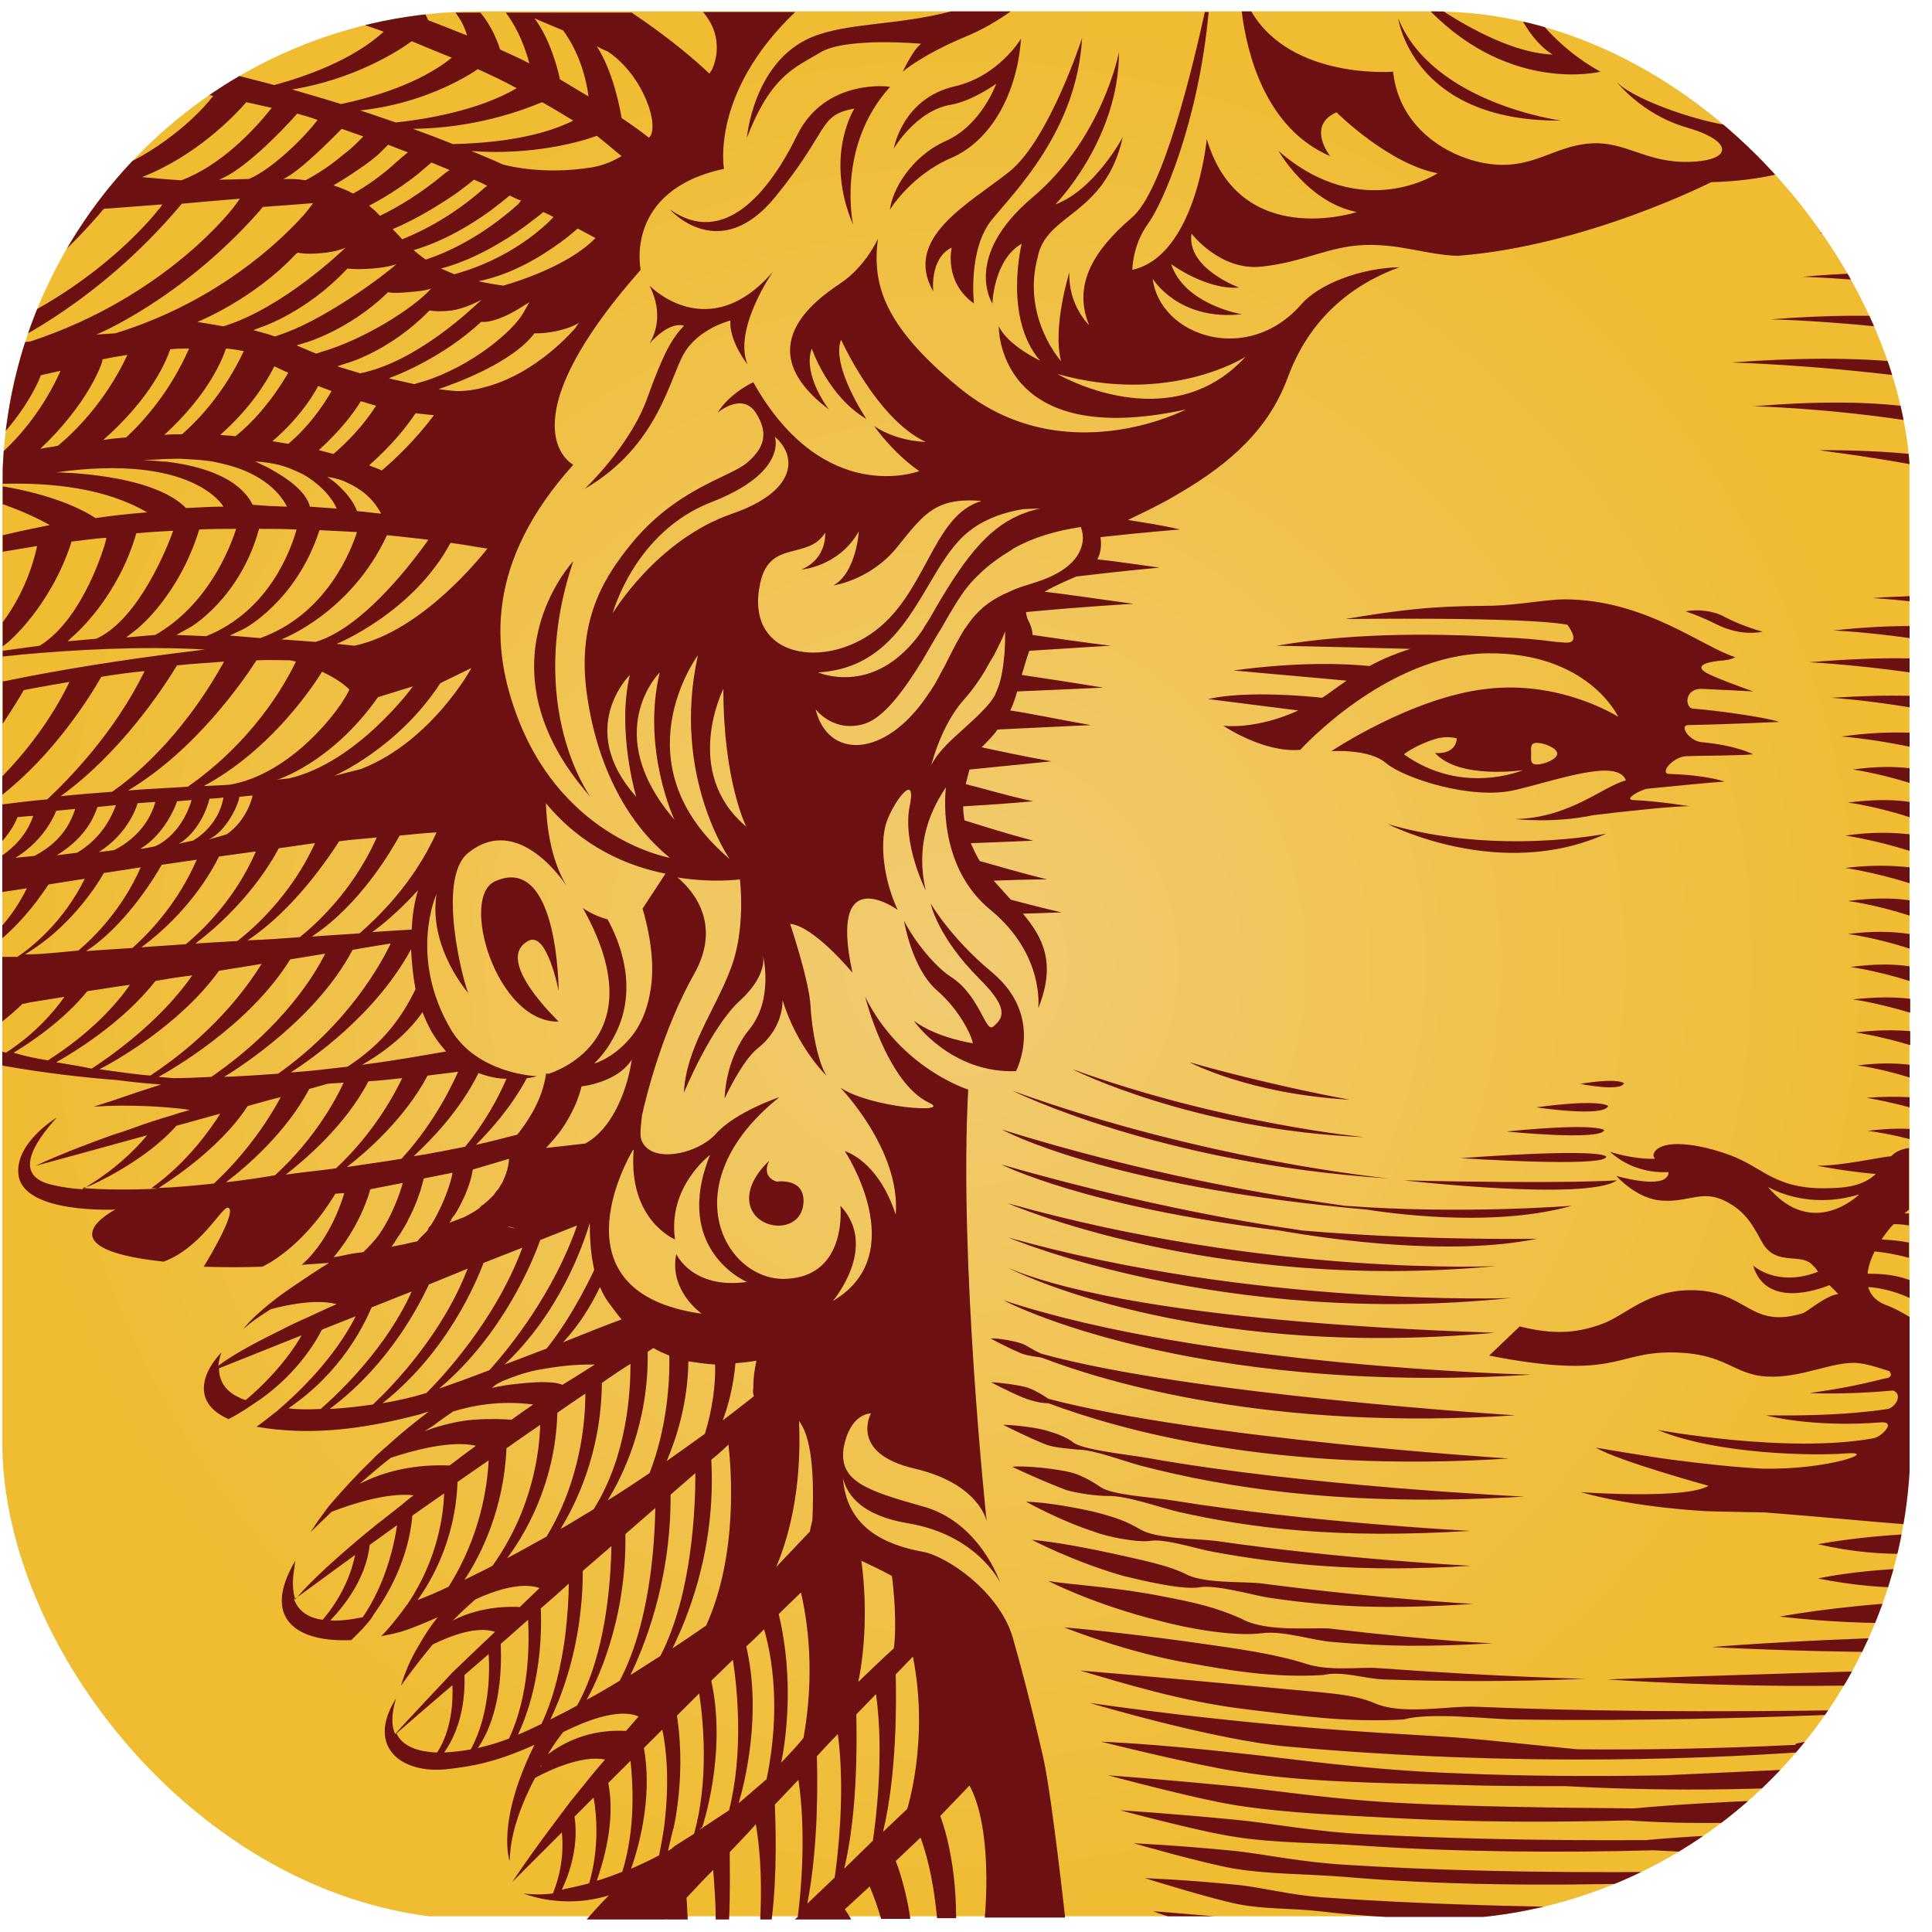 <svg width="81" height="81" viewBox="0 0 81 81" fill="none" xmlns="http://www.w3.org/2000/svg">
<g clip-path="url(#clip0_17499_11637)">
<path d="M0.056 0.477H80.055V80.342H0.056V0.477Z" fill="url(#paint0_radial_17499_11637)"/>
<path d="M58.194 34.553C58.194 34.553 62.887 36.975 67.34 34.952C67.313 34.952 62.754 35.884 58.194 34.553ZM64.407 46.426C64.407 46.426 67.233 46.852 67.42 46.373C67.447 46.373 67.153 46.053 64.407 46.426ZM66.247 45.441C66.247 45.441 67.953 45.787 68.087 45.414C68.06 45.414 67.9 45.175 66.247 45.441ZM56.594 46.106C56.594 46.106 53.42 45.547 49.874 44.536C49.874 44.536 52.354 45.867 56.594 46.106ZM43.66 56.915C46.514 58.007 53.314 60.003 63.527 59.338C63.527 59.338 49.9 58.486 43.66 56.755C43.234 56.569 43.074 56.409 42.834 56.329C42.54 56.223 41.82 56.09 41.527 56.116C41.527 56.116 42.22 56.489 42.727 56.702C42.94 56.809 43.26 56.862 43.66 56.915ZM58.247 49.408C58.247 49.408 50.62 48.689 42.46 45.734C42.46 45.734 48.594 48.795 58.247 49.408ZM57.207 47.677C57.207 47.677 51.287 47.118 44.967 44.829C44.94 44.829 50.034 47.384 57.207 47.677ZM64.194 57.634C64.194 57.634 50.514 57.314 42.087 54.519C42.087 54.546 49.767 58.539 64.194 57.634ZM62.727 53.081C62.727 53.081 53.207 53.534 42.247 50.446C42.247 50.446 50.78 54.2 62.727 53.081ZM42.274 51.883C42.274 51.883 51.234 55.69 63.394 54.413C63.394 54.439 52.54 54.785 42.274 51.883ZM54.62 51.591C51.66 51.165 47.367 50.366 41.98 48.822C41.98 48.822 45.5 50.606 53.66 51.591C55.767 51.963 60.78 52.682 64.433 51.937C64.433 51.937 59.58 52.017 54.62 51.591ZM42.274 53.161C42.274 53.161 49.714 57.048 62.647 55.877C62.647 55.85 48.06 55.584 42.274 53.161ZM43.954 58.832C46.967 59.95 53.367 61.787 63.26 61.148C63.26 61.148 50.3 60.323 43.954 58.645C43.687 58.459 43.314 58.246 43.047 58.166C42.674 58.06 41.847 57.953 41.554 57.953C41.554 57.953 42.247 58.326 42.887 58.592C43.154 58.699 43.58 58.832 43.954 58.832ZM58.86 49.487C58.86 49.487 66.54 50.366 67.793 49.487C67.793 49.487 65.527 49.647 58.86 49.487ZM63.154 47.438C63.154 47.438 67.1 47.837 67.26 47.384C67.26 47.411 67.207 47.038 63.154 47.438ZM22.141 39.451C22.941 38.998 23.421 41.554 23.421 41.554C23.421 41.554 23.421 35.751 20.754 36.949C19.261 37.614 20.807 42.885 23.421 42.832C23.421 42.805 20.674 40.25 22.141 39.451ZM67.34 48.502C67.34 48.502 67.5 48.103 61.233 48.556C61.233 48.556 67.26 48.955 67.34 48.502ZM56.38 50.552C53.314 50.126 47.98 49.221 42.007 47.358C42.007 47.358 46.274 49.727 57.287 50.712C59.02 50.978 62.887 51.404 65.9 50.552C65.873 50.552 61.287 50.925 56.38 50.552ZM61.26 74.352C57.313 74.219 54.22 73.74 51.927 73.501C48.354 73.101 46.167 73.021 46.167 73.021C46.167 73.021 49.98 73.98 51.874 74.272C54.7 74.725 57.873 74.752 61.047 74.832C62.567 74.885 64.113 74.885 65.633 74.885C68.54 75.044 74.033 75.204 80.087 74.565V73.953L69.74 74.432C66.567 74.486 63.74 74.459 61.26 74.352ZM58.993 75.604C56.087 75.471 53.74 75.098 51.927 74.911C48.7 74.592 46.46 74.432 46.46 74.432C46.46 74.432 50.114 75.417 51.794 75.683C53.98 76.029 56.38 76.109 58.86 76.243C61.98 76.402 65.207 76.402 68.247 76.322C70.567 76.482 74.727 76.562 80.06 75.843V75.311C76.807 75.364 71.9 75.497 68.513 75.817C64.833 75.79 61.66 75.737 58.993 75.604ZM55.394 79.544C54.06 79.437 52.94 79.144 52.007 79.038C49.687 78.798 48.007 78.745 48.007 78.745C48.007 78.745 50.727 79.597 51.927 79.837C52.994 80.049 54.14 79.996 55.314 80.129C56.22 80.236 57.154 80.316 58.087 80.369H78.993C79.34 80.342 79.687 80.316 80.06 80.262V79.65C77.473 79.677 74.193 79.757 71.607 79.97C64.513 80.023 59.127 79.81 55.394 79.544ZM31.474 50.632C31.847 51.644 33.607 51.697 33.687 50.419C33.741 49.354 32.567 49.541 32.567 49.541C32.567 49.541 31.901 49.381 32.247 48.662C32.247 48.689 31.127 49.621 31.474 50.632ZM57.367 76.908C55.1 76.802 53.26 76.429 51.82 76.296C49.074 76.029 46.967 75.896 46.967 75.896C46.967 75.896 50.327 76.802 51.794 77.014C53.474 77.281 55.314 77.254 57.207 77.387C61.18 77.653 65.447 77.68 69.34 77.574C71.527 77.707 75.26 77.787 80.06 77.414V76.775C76.567 76.775 72.113 76.855 68.993 77.148C64.3 77.174 60.46 77.068 57.367 76.908ZM48.967 80.342H50.914C49.394 80.209 48.354 80.129 48.354 80.129C48.354 80.129 48.594 80.236 48.967 80.342ZM65.447 5.056C65.447 5.056 60.06 4.337 58.62 0.769C58.62 0.769 59.207 5.109 65.447 5.056ZM56.487 78.186C54.567 78.079 52.994 77.733 51.767 77.6C49.34 77.361 47.527 77.281 47.527 77.281C47.527 77.281 50.487 78.133 51.767 78.346C53.207 78.585 54.78 78.559 56.407 78.692C60.407 79.038 64.807 79.064 68.833 78.958C70.94 79.118 74.887 79.224 80.06 78.772V78.186C76.967 78.186 72.887 78.239 69.793 78.479C64.247 78.532 59.847 78.399 56.487 78.186ZM61.9 71.557C60.727 71.504 58.807 71.93 57.607 71.397C56.674 70.998 55.474 70.971 53.287 70.758C47.34 70.199 45.287 70.04 45.287 70.04C47.1 70.572 49.58 71.344 52.247 71.663C54.46 71.93 56.407 72.223 58.86 72.09C59.927 71.77 62.567 72.09 63.527 72.09C68.913 72.169 74.087 72.01 77.767 71.85C78.167 71.93 78.94 72.036 80.14 72.063V71.397C79.367 71.477 78.673 71.584 78.033 71.69C71.34 71.797 66.38 71.743 61.9 71.557ZM73.9 26.486C73.9 26.486 73.02 26.247 72.273 25.847C71.847 25.608 71.153 25.528 70.673 25.634C70.673 25.634 71.207 25.794 72.06 26.22C72.513 26.433 73.153 26.619 73.9 26.486ZM76.193 48.875C76.193 48.875 77.393 49.115 78.647 49.221C78.327 49.514 77.847 49.78 76.887 49.807C74.433 49.94 73.98 48.955 72.513 48.423C71.127 47.917 69.767 47.784 69.393 48.263C69.287 48.396 69.313 48.502 69.393 48.582C68.433 48.609 67.5 48.289 67.5 48.289C68.407 49.115 69.473 49.168 69.953 49.141C69.953 49.195 69.953 49.275 69.873 49.354C69.5 49.807 67.767 49.301 67.767 49.301C67.767 49.301 68.647 50.313 69.74 50.339C70.833 50.393 71.367 49.887 72.3 50.339C73.233 50.792 73.527 51.458 73.9 52.123C74.487 53.108 75.527 52.496 76.007 53.055C76.087 53.135 76.167 53.215 76.22 53.321C74.487 53.987 73.5 53.055 73.5 53.055C74.033 54.865 76.247 54.066 76.7 53.88C76.913 54.093 77.073 54.253 77.073 54.253C76.593 54.306 75.98 54.839 75.607 55.051C73.367 55.744 73.287 54.146 71.02 54.093C69.073 54.04 68.14 55.185 67.1 55.531C66.06 55.903 65.1 55.957 63.714 55.611L62.434 56.835C67.74 57.873 67.687 56.702 70.033 56.702C72.38 56.702 72.62 57.634 74.087 57.714C75.553 57.794 76.913 57.022 77.953 57.155C78.38 57.208 78.833 57.368 79.26 57.501H79.207C79.287 57.554 79.367 57.767 79.02 57.794C77.74 58.113 77.127 58.219 75.873 58.406C75.873 58.406 77.313 58.486 79.367 58.299C79.793 58.459 79.473 58.992 79.153 59.071C77.58 59.311 75.74 59.364 74.033 59.338C74.033 59.338 75.953 59.87 78.913 59.63C79.5 59.63 78.86 60.243 78.567 60.296C74.967 60.962 69.5 59.95 69.5 59.95C71.98 60.988 76.087 61.041 77.393 60.935C78.807 60.828 76.7 61.627 73.9 61.574C72.833 61.521 71.553 61.388 70.113 61.201C69.1 61.068 66.913 60.695 66.913 60.695C67.847 61.254 71.633 62.293 71.633 62.293C70.647 62.878 66.273 62.559 66.273 62.559C68.62 63.224 71.553 63.358 71.553 63.358C71.553 63.358 72.353 63.384 74.007 63.411C76.46 63.597 78.487 63.81 80.06 63.917V55.211C79.74 55.025 79.42 54.839 79.047 54.705C78.647 54.546 78.407 54.279 78.327 53.96C78.727 53.987 79.34 54.093 80.06 54.413V53.667C79.5 53.454 78.94 53.401 78.3 53.401C78.327 53.108 78.433 52.789 78.593 52.469C78.94 52.496 79.447 52.576 80.033 52.735V52.096C79.66 52.017 79.287 51.99 78.887 51.963C79.047 51.724 79.207 51.511 79.393 51.324C79.527 51.324 79.74 51.324 80.033 51.378V50.872C79.98 50.872 79.9 50.872 79.847 50.872C79.9 50.819 79.98 50.765 80.033 50.712V48.13C79.687 48.183 79.473 48.289 79.287 48.476C78.86 48.502 77.26 48.875 76.193 48.875ZM74.113 49.754C74.113 49.754 75.713 50.765 77.953 50.073C77.953 50.073 76.007 52.017 74.113 49.754ZM50.274 66.552C50.94 66.419 52.514 66.872 53.154 66.978C55.847 67.377 58.06 67.484 61.767 67.244C61.767 67.244 57.82 67.031 52.94 66.392C52.167 66.286 50.434 66.419 49.66 65.966C49.1 65.7 48.38 65.514 47.18 65.248C45.5 64.875 44.327 64.662 43.26 64.555C43.26 64.555 44.967 65.461 47.1 66.073C47.98 66.286 49.554 66.659 50.274 66.552ZM48.167 64.609C48.78 64.476 50.114 64.928 50.86 65.061C53.767 65.594 57.02 65.94 61.66 65.647C61.66 65.647 56.354 65.381 51.02 64.609C50.22 64.502 48.514 64.529 47.82 64.129C47.234 63.783 46.807 63.624 45.874 63.384C45.18 63.224 43.927 62.985 43.02 62.958C43.02 62.958 44.38 63.73 45.847 64.209C46.46 64.449 47.66 64.662 48.167 64.609ZM46.434 62.719C47.207 62.692 48.62 63.198 49.394 63.384C52.487 64.076 56.034 64.529 61.633 64.183C61.633 64.183 54.887 63.837 49.154 62.905C48.354 62.772 46.647 62.692 46.14 62.346C45.794 62.106 45.314 61.84 44.914 61.734C44.274 61.574 43.02 61.441 42.434 61.494C42.434 61.494 43.66 62.08 44.727 62.479C45.207 62.612 45.954 62.719 46.434 62.719ZM52.94 68.469C53.82 68.362 55.074 68.788 55.874 68.842C58.06 69.028 59.873 69.055 62.567 68.895C62.567 68.895 60.3 68.815 55.794 68.283C55.207 68.203 53.1 68.469 52.034 67.857C50.94 67.377 50.114 67.191 48.727 66.925C46.7 66.525 44.914 66.446 43.954 66.286C43.954 66.286 45.847 67.271 48.647 67.963C49.847 68.283 51.767 68.629 52.94 68.469ZM55.474 70.226C56.274 70.04 57.207 70.386 58.033 70.412C60.434 70.492 63.207 70.519 66.46 70.386C66.46 70.386 62.834 70.306 57.74 69.933C57.047 69.88 55.66 70.093 54.647 69.72C53.687 69.427 52.567 69.214 50.647 68.948C48.114 68.575 45.607 68.309 44.62 68.229C44.62 68.229 47.314 69.321 49.98 69.747C51.447 70.013 53.394 70.359 55.474 70.226ZM80.06 69.268V68.629C74.727 68.788 71.767 69.055 71.767 69.055C74.887 69.214 77.66 69.268 80.06 69.268ZM45.18 60.775C45.847 60.775 47.02 61.228 47.794 61.441C51.367 62.373 56.407 63.198 63.9 62.745C63.9 62.745 54.78 62.319 48.087 61.121C47.314 60.988 45.527 60.802 45.047 60.509C44.674 60.216 44.22 60.083 43.874 59.977C43.42 59.843 42.487 59.737 42.06 59.737C42.06 59.737 43.047 60.243 43.847 60.562C44.194 60.695 44.7 60.722 45.18 60.775ZM80.06 8.144V7.798C79.127 7.798 78.087 7.851 76.94 7.957C76.94 7.957 78.193 7.984 80.06 8.144ZM75.287 73.154C71.953 73.314 68.94 73.367 66.14 73.341C60.567 72.782 62.22 72.915 57.873 72.649C51.394 72.249 45.687 71.397 45.687 71.397C45.687 71.397 50.94 72.968 54.06 73.234C63.633 74.086 71.873 73.767 77.127 73.341C77.873 73.394 78.86 73.394 80.087 73.341V72.515C78.273 72.649 76.54 72.835 75.287 73.101V73.154ZM55.42 29.255C54.967 29.202 52.3 28.935 50.647 29.308L54.434 29.787C52.62 30.613 51.287 30.426 51.287 30.426C51.287 30.426 52.967 31.571 54.514 31.438C54.514 31.438 58.114 27.445 62.353 27.391C66.593 27.338 67.847 30.053 67.847 30.053C67.847 30.053 65.447 28.509 62.327 28.882C59.207 29.228 55.82 31.491 55.82 31.491C55.82 31.491 57.42 31.385 58.114 31.997C58.834 32.609 61.687 33.568 63.553 33.115C65.34 32.689 67.82 31.784 68.167 32.716C67.18 32.982 65.82 34.286 63.527 34.34C63.527 34.34 65.153 34.526 66.78 34.18C67.82 34.047 70.54 33.754 70.86 33.807C70.86 33.807 69.607 33.594 68.46 33.541C68.06 33.514 68.807 33.088 69.1 33.062C69.1 33.062 69.1 33.062 69.127 33.062C69.927 32.982 71.793 32.796 72.3 32.769C72.3 32.769 71.607 32.503 70.033 32.45C69.527 32.476 70.087 31.757 70.673 31.704C71.553 31.677 73.02 31.677 73.5 31.624C73.5 31.624 72.807 31.252 71.367 31.118C70.833 31.092 70.38 30.4 70.78 30.4C72.3 30.373 74.593 30.267 74.593 30.267C73.953 30.053 71.953 29.787 70.967 29.707C70.647 29.681 70.593 28.855 71.367 28.882C72.06 28.909 73.5 28.989 73.5 28.989C72.913 28.776 72.167 28.509 71.66 28.27C70.94 27.924 71.553 27.764 72.033 27.711C72.353 27.684 72.567 27.657 72.753 27.551C71.367 27.125 68.967 25.128 65.58 25.128C64.913 25.128 63.58 25.368 62.593 25.395C60.94 25.421 59.633 25.395 56.407 25.954C56.407 25.954 63.873 25.847 65.713 26.193C65.98 26.566 66.167 26.992 65.58 26.939L65.233 26.912C64.46 26.806 63.767 26.752 63.1 26.726C60.62 26.566 56.94 26.486 53.527 27.072C53.527 27.072 56.247 27.125 59.127 27.205C58.46 27.418 57.9 27.657 57.42 27.924C56.62 27.844 54.674 27.711 51.714 28.11L56.46 28.536C56.22 28.696 56.007 28.855 55.82 28.989C55.634 29.122 55.527 29.202 55.42 29.255ZM58.86 31.624C58.86 31.624 59.313 31.252 60.167 30.985C60.7 30.826 61.074 30.959 61.074 30.959C61.074 30.959 61.1 31.624 60.167 31.571C61.18 32.689 63.847 32.29 63.847 32.29C63.847 32.29 61.313 33.381 58.86 31.624ZM64.433 32.05C64.14 32.05 64.194 31.837 64.194 31.598C64.194 31.358 64.14 31.145 64.433 31.145C64.727 31.145 65.287 31.358 65.287 31.598C65.287 31.837 64.727 32.05 64.433 32.05ZM73.527 17.035C73.527 17.035 76.407 17.089 80.087 17.648V17.062C78.487 16.849 76.353 16.796 73.527 17.035ZM77.687 32.263C77.687 32.263 78.673 32.396 80.06 32.822V32.21C79.42 32.13 78.62 32.13 77.687 32.263ZM42.594 44.908C42.594 44.908 43.82 42.619 41.58 40.755C39.847 39.318 39.02 37.88 39.02 37.88C39.02 37.88 39.287 39.265 41.074 41.048C42.3 42.273 42.087 42.672 41.634 43.045C41.314 43.311 41.074 41.714 39.847 40.942C39.234 40.542 38.354 39.504 37.901 38.599C37.901 38.599 38.221 40.596 39.287 41.528C40.274 42.379 40.781 43.524 40.781 43.737C40.781 43.737 39.287 43.524 38.327 42.805C38.3 42.805 39.874 45.015 42.594 44.908ZM80.06 70.599V70.013C73.927 70.173 67.367 70.412 67.367 70.412C72.54 70.732 76.78 70.732 80.06 70.599ZM80.06 19.458V19.032C78.967 18.925 77.74 18.872 76.3 18.872C76.3 18.899 77.847 19.059 80.06 19.458ZM80.06 26.752V26.247C79.127 26.247 78.087 26.3 76.86 26.433C76.887 26.433 78.167 26.486 80.06 26.752ZM77.367 35.032C77.367 35.032 78.513 35.191 80.06 35.671V34.979C79.34 34.899 78.46 34.872 77.367 35.032ZM77.473 37.774C77.473 37.774 78.567 37.907 80.06 38.386V37.747C79.367 37.641 78.513 37.641 77.473 37.774ZM77.473 33.648C77.473 33.648 78.567 33.781 80.06 34.26V33.621C79.367 33.514 78.513 33.514 77.473 33.648ZM27.234 11.977C27.847 13.202 27.421 14.08 27.234 14.4C28.114 13.415 28.674 13.654 28.674 13.654C28.167 14.213 27.847 14.719 27.127 16.716C26.407 18.713 24.514 20.496 24.514 20.496C27.581 18.713 28.061 15.891 28.674 14.826C29.287 13.761 30.621 13.441 30.621 13.441C30.567 14.32 31.341 15.278 31.341 15.278C30.727 13.787 32.407 11.392 32.407 11.392C29.687 14.533 27.234 11.977 27.234 11.977ZM33.421 5.668C32.247 8.064 30.354 10.38 28.087 8.783C28.087 8.783 30.141 11.125 32.487 8.277C34.834 5.402 34.274 4.843 35.821 4.55C35.821 4.55 34.541 6.546 35.767 9.422C35.767 9.422 35.047 6.147 37.314 3.645C37.314 3.618 34.594 3.272 33.421 5.668ZM45.367 1.595C45.367 1.595 43.98 5.881 42.3 7.212C40.62 8.543 37.847 9.981 39.127 12.217C39.127 12.217 38.967 10.832 39.901 10.38C39.901 10.38 39.554 11.818 40.834 12.723C40.834 12.723 40.567 10.433 41.607 9.182C42.594 7.984 45.154 5.428 45.367 1.595ZM79.953 1.941C78.647 3.937 76.273 5.694 72.727 5.295C71.1 5.109 68.22 4.071 67.713 3.352C67.713 3.352 68.78 4.789 70.727 5.348C72.673 5.907 72.673 6.733 70.833 6.786C68.993 6.839 68.167 5.907 66.673 6.014C65.18 6.12 64.327 7.052 62.62 6.892C60.94 6.733 58.673 5.508 58.407 3.006C58.407 3.006 54.14 3.352 52.46 0.477H52.06C52.274 2.234 53.047 5.375 55.767 6.546C55.767 6.546 54.754 5.269 56.034 4.709C56.034 4.709 58.194 6.866 60.273 7.265C60.273 7.265 57.1 9.368 53.607 6.333C53.607 6.333 54.834 8.49 56.887 8.889C56.887 8.889 51.98 10.513 50.594 5.828C50.594 5.828 50.14 10.726 47.474 11.312C47.474 11.312 47.474 10.273 48.14 9.368C48.754 8.516 50.247 5.109 50.674 0.503H50.514C50.007 2.793 48.78 8.011 47.447 9.129C45.767 10.566 44.994 12.004 45.66 13.628C45.66 13.628 44.78 12.803 44.834 11.418C44.834 11.418 44.114 13.708 44.487 15.145C44.487 15.145 42.834 13.308 43.5 10.806C43.847 8.916 46.327 9.075 47.074 5.748C47.074 5.748 45.9 7.957 44.247 8.57C44.247 8.57 46.914 5.854 46.914 2.18C46.914 2.18 46.247 5.774 43.287 8.277C40.327 10.779 41.607 12.723 41.607 12.723C41.607 12.723 41.66 10.886 42.834 10.22C42.834 10.22 42.06 13.335 43.607 15.119C43.607 15.119 42.274 14.506 41.874 13.681C41.874 13.681 41.767 18.899 49.714 17.169C49.714 17.169 44.567 19.857 40.194 16.237C37.02 13.628 36.567 11.897 36.807 10.007C36.807 10.007 36.3 11.179 35.207 11.897C34.141 12.616 31.367 14.613 34.754 17.169C34.754 17.169 33.634 15.731 34.034 14.613C34.034 14.613 34.7 16.609 36.327 17.568C36.327 17.568 34.834 15.358 35.261 14.24C35.261 14.24 36.754 17.568 38.807 18.526C38.807 18.526 37.634 18.526 36.647 17.861C36.647 17.861 37.42 18.979 38.541 19.751C38.541 19.751 34.541 21.295 31.581 16.024C31.581 16.024 30.594 16.476 30.087 17.302C30.087 17.302 31.101 16.423 31.687 17.302C32.247 18.18 32.034 18.792 31.314 19.405C30.594 20.017 28.354 20.47 26.434 22.839C25.501 24.01 24.167 25.821 24.594 29.015C24.967 31.837 26.141 34.393 28.087 35.964C28.087 35.964 23.714 35.218 21.741 30.187C20.567 27.178 20.354 23.584 24.034 19.485C24.034 19.485 21.021 17.941 26.861 11.312C26.861 11.312 26.141 7.984 30.354 7.079C30.354 7.079 29.767 3.911 33.341 0.503H29.474C30.301 1.462 30.061 2.473 29.847 2.926L29.741 3.086C29.181 2.553 28.114 1.621 26.487 0.53H21.207C21.527 0.956 21.927 1.648 22.194 2.66C21.794 2.447 21.367 2.26 20.967 2.074C20.861 1.728 20.594 1.062 20.141 0.53H19.101C19.287 0.796 19.474 1.089 19.581 1.488C19.047 1.275 18.514 1.062 17.954 0.849C17.927 0.796 17.874 0.663 17.794 0.53H12.861C11.714 1.675 10.034 2.473 8.834 2.952C8.194 2.793 7.501 2.66 6.834 2.526C8.408 1.941 9.608 1.115 10.328 0.556H8.914C8.034 1.328 6.941 1.941 6.034 2.367C5.954 2.34 5.874 2.34 5.794 2.313C5.048 2.18 4.301 2.021 3.608 1.888C4.781 1.515 5.794 1.036 6.568 0.556H5.181C4.381 1.062 3.554 1.435 2.888 1.728C1.954 1.541 1.101 1.355 0.248 1.169C1.021 1.036 1.741 0.796 2.354 0.556H0.114V3.006C0.594 3.032 1.394 3.086 2.434 3.192C1.981 3.645 1.234 4.204 0.114 4.763V5.721C1.768 5.082 3.474 4.017 4.194 3.378C4.754 3.458 5.368 3.538 6.008 3.618C4.861 5.029 2.221 6.333 0.781 6.733C0.568 6.679 0.354 6.626 0.141 6.6V9.847C0.381 9.581 0.621 9.315 0.861 9.022L2.568 8.836L3.341 8.729L3.314 8.783L3.208 8.942C3.181 8.969 2.194 10.327 0.141 11.818V12.696C1.394 11.764 2.888 10.486 4.328 8.783L4.354 8.756L6.808 8.57L6.701 8.729L6.648 8.783C6.621 8.809 4.461 11.684 0.141 13.681V18.18C1.101 17.089 1.554 16.157 1.714 15.731L2.541 15.545C1.821 17.142 0.861 18.26 0.114 18.952V20.283C2.221 20.23 4.434 20.47 6.168 21.481C5.448 21.535 4.728 21.614 4.008 21.721C3.394 21.322 2.168 20.736 0.114 20.39V21.135C0.781 21.375 1.474 21.668 2.088 22.014C1.421 22.147 0.781 22.28 0.114 22.44V23.132C0.594 23.052 1.074 22.972 1.554 22.892L1.528 23.025C1.501 23.105 1.208 24.623 0.114 26.087V27.099L0.354 26.912C0.381 26.886 2.088 25.448 2.968 22.812L2.994 22.706C3.501 22.653 3.981 22.573 4.461 22.546L4.434 22.679C4.408 22.812 3.501 25.954 1.661 27.072L0.114 27.285V27.524C0.408 27.498 0.674 27.471 0.888 27.445C2.941 27.258 5.874 27.072 8.594 27.232C5.928 27.551 3.474 27.924 1.234 28.35L0.168 28.563C0.141 28.563 0.141 28.563 0.114 28.563V30.346C0.514 29.734 0.834 29.228 0.994 28.935C1.661 28.802 2.301 28.696 2.914 28.589C2.114 30.24 1.021 31.598 0.088 32.556V33.328C2.248 31.624 3.714 29.308 4.248 28.376C4.888 28.27 5.501 28.19 6.061 28.137C4.808 30.719 2.861 32.689 1.981 33.514C1.341 33.568 0.701 33.648 0.088 33.727V35.271C0.514 34.792 0.701 34.366 0.728 34.26C0.781 34.26 1.208 34.206 1.394 34.206C1.101 35.058 0.514 35.564 0.141 35.831L0.088 35.857V37.401C0.434 37.348 0.781 37.295 1.128 37.241C0.808 37.88 0.461 38.386 0.088 38.812V39.344C1.074 38.493 1.714 37.561 2.034 37.082C2.541 37.002 3.048 36.922 3.554 36.842C2.674 38.626 1.368 39.691 0.728 40.117C0.541 40.117 0.328 40.117 0.088 40.117V42.832C0.354 42.619 0.648 42.379 0.941 42.087C1.021 42.087 1.101 42.06 1.208 42.033L2.701 41.794C2.248 42.433 1.474 43.338 0.248 44.136C0.194 44.11 0.141 44.11 0.088 44.083V44.669C0.141 44.669 0.168 44.696 0.221 44.696C1.874 44.988 3.501 45.175 4.888 45.281C5.314 45.334 5.928 45.414 6.754 45.468L5.688 45.814L4.754 46.133L3.928 46.399C4.674 46.346 5.421 46.346 6.061 46.373C6.888 46.399 7.581 46.479 7.954 46.532C7.714 46.612 7.474 46.666 7.261 46.745C6.621 46.932 6.061 47.118 5.554 47.304C5.261 47.411 5.021 47.491 4.754 47.571C2.514 48.369 1.501 48.875 1.501 48.875C2.088 48.715 3.954 48.21 6.168 47.597C5.688 48.183 4.781 49.088 3.448 49.86C3.048 49.834 2.648 49.78 2.301 49.7C0.461 49.354 1.421 47.917 2.381 46.852C2.381 46.852 0.568 47.943 0.781 49.301C1.048 50.898 4.834 50.712 4.834 50.712C4.834 50.712 1.634 52.336 6.861 52.895C8.434 52.309 9.288 50.606 9.554 50.632C9.768 50.659 9.661 51.245 8.541 53.108C9.421 53.135 10.221 53.135 10.994 53.108C10.994 53.108 12.621 52.416 14.061 50.047L14.434 50.02C14.434 50.02 13.928 51.91 12.648 53.028C13.047 53.002 13.421 52.975 13.794 52.948C13.234 53.294 12.754 53.614 12.328 53.907C12.088 54.066 11.874 54.226 11.688 54.359C11.021 54.865 10.594 55.264 10.381 55.504C10.248 55.664 10.168 55.744 10.168 55.744C10.248 55.664 10.381 55.584 10.488 55.477C10.728 55.291 11.021 55.105 11.341 54.892C11.928 54.732 13.234 54.439 14.114 54.679C13.607 54.892 13.127 55.131 12.648 55.344C12.274 55.504 11.928 55.69 11.607 55.85C10.514 56.383 9.634 56.888 9.154 57.261C9.181 56.942 9.288 56.702 9.288 56.702C8.621 57.368 7.901 58.752 9.581 59.497C9.741 59.417 10.088 59.231 10.594 58.885C12.328 57.767 13.181 56.356 13.501 55.744L14.914 55.185C14.008 56.968 12.488 58.406 11.714 59.071C11.688 59.071 11.688 59.098 11.661 59.125L11.554 59.205C11.287 59.417 10.914 59.71 10.754 59.817C12.914 60.19 15.047 59.95 17.341 59.364C17.448 59.338 17.581 59.311 17.714 59.258C17.794 59.231 17.901 59.205 17.981 59.178C17.527 59.524 16.941 59.977 16.328 60.536C16.061 60.775 15.794 60.988 15.554 61.254C14.994 61.787 14.434 62.399 13.901 63.011C13.741 63.198 13.607 63.384 13.474 63.571C13.314 63.783 13.154 64.023 13.021 64.236C13.021 64.236 13.341 63.917 13.901 63.384C14.648 63.091 16.221 62.559 17.341 62.692C17.154 62.825 16.968 62.985 16.808 63.118C16.461 63.384 16.141 63.65 15.821 63.89C13.421 65.833 12.594 66.792 12.381 67.058C12.274 66.739 12.248 66.312 12.328 65.833C12.354 65.7 12.354 65.567 12.381 65.434C10.941 67.857 12.434 68.868 14.727 68.762C14.834 68.655 14.994 68.496 15.207 68.283C15.341 68.123 15.501 67.963 15.634 67.75C15.634 67.724 15.661 67.724 15.661 67.697C16.221 66.925 17.128 65.407 17.288 63.544C17.741 63.224 18.194 62.905 18.621 62.612C18.594 63.437 18.381 65.301 17.128 67.191C17.101 67.218 17.101 67.244 17.074 67.271L17.047 67.298C16.914 67.484 16.781 67.67 16.648 67.83C16.381 68.176 16.141 68.442 15.981 68.602C16.194 68.549 16.407 68.522 16.594 68.469C17.047 68.362 17.634 68.123 18.354 67.803C18.087 68.123 17.821 68.522 17.581 68.948C17.554 69.001 17.527 69.028 17.501 69.081C17.234 69.534 16.994 70.066 16.808 70.678C16.808 70.678 17.341 69.906 18.141 68.948C18.834 68.602 19.981 68.15 20.754 68.416L19.661 69.454L18.967 70.12C18.967 70.12 18.967 70.12 18.941 70.146C18.781 70.332 17.101 72.09 16.567 72.702C16.407 72.356 16.407 71.876 16.594 71.238C16.594 71.211 16.594 71.184 16.621 71.158C16.594 71.184 16.594 71.238 16.567 71.264C15.341 73.287 16.887 74.406 18.807 74.166C19.687 74.059 20.701 73.926 22.407 73.154C20.781 76.429 21.367 78.026 21.367 78.026C21.394 76.988 21.741 75.976 22.167 75.071C22.247 74.885 22.354 74.698 22.434 74.539C23.074 74.193 24.407 73.58 25.367 73.767C25.207 73.953 25.074 74.113 24.914 74.299C24.567 74.725 24.221 75.151 23.901 75.55C23.687 75.843 23.474 76.109 23.261 76.402C22.621 77.254 22.007 78.106 21.474 78.905C21.474 78.905 22.301 78.079 23.554 76.828C23.607 77.281 23.634 78.266 23.181 79.384C22.754 79.437 22.327 79.437 21.954 79.384C21.954 79.384 23.554 80.076 25.527 79.464C25.527 79.464 25.101 79.89 24.594 80.475H27.927L27.954 80.449C27.954 80.449 27.954 80.449 27.954 80.475H28.834C28.807 80.103 28.807 79.783 28.781 79.57C29.154 79.171 29.527 78.772 29.901 78.399C29.954 79.091 30.007 79.81 30.007 80.475H30.567C30.621 79.277 30.594 78.239 30.594 77.653C30.967 77.254 31.341 76.881 31.687 76.482C31.927 77.84 31.927 79.304 31.874 80.475H32.354C32.594 78.505 32.514 76.482 32.487 75.657L33.474 74.619C33.794 76.722 33.607 79.144 33.447 80.369L33.314 80.475H35.687C35.527 80.183 35.42 80.049 35.42 80.049L36.461 79.091C36.647 79.517 36.807 79.996 36.941 80.449H38.167C37.954 78.985 37.554 78.026 37.554 78.026L38.594 77.041C38.967 78.053 39.181 79.277 39.287 80.422H40.087C40.087 77.76 39.42 76.136 39.42 76.136L40.647 74.858C41.42 76.296 41.42 78.825 41.287 80.395H44.647V80.316C44.647 80.316 44.114 75.471 43.767 73.82C43.767 73.82 43.18 71.158 42.46 68.655C41.9 66.739 39.714 65.248 38.7 65.061C37.1 64.769 35.501 64.05 35.34 61.973C35.527 62.719 36.167 63.544 38.06 63.863C40.967 64.343 41.927 66.339 41.927 66.339C41.927 66.339 41.074 63.783 38.647 63.145C36.274 62.479 35.181 62.08 35.367 60.722C35.634 59.231 36.514 59.258 36.514 59.258C36.514 59.258 35.581 60.935 38.354 61.574C41.074 62.213 41.367 63.783 41.367 63.783C41.367 63.783 40.194 52.842 40.594 45.681C40.594 45.681 37.767 44.802 36.274 41.794C36.274 41.794 37.181 45.414 38.967 46.24C39.927 46.692 36.514 46.453 35.234 45.601C35.234 45.601 37.767 48.21 37.554 50.925C36.807 48.636 35.42 48.263 35.42 48.263C35.42 48.263 38.274 52.576 34.914 54.546C34.914 54.546 36.861 52.283 35.234 50.552C35.234 50.552 35.554 53.481 32.994 53.614C30.434 53.774 28.087 49.674 32.674 46C32.674 46 30.834 46.612 30.007 47.544C29.234 48.396 27.261 48.822 26.887 47.784C26.887 47.757 26.887 47.73 26.861 47.704C26.861 47.677 26.861 47.677 26.861 47.651C26.834 47.384 26.887 47.065 26.914 46.772C27.074 46.027 27.767 43.205 29.101 40.835C30.274 38.759 29.074 37.348 28.407 36.789C29.901 37.028 31.021 36.869 31.021 36.869C31.021 36.869 31.287 38.972 30.621 40.649C29.981 42.353 28.754 43.95 28.674 45.814C28.674 45.814 29.794 43.072 31.021 41.953C32.247 40.835 31.981 40.01 31.981 40.01C31.981 40.01 32.461 41.874 31.421 43.151C30.381 44.429 30.381 46.053 30.381 46.053C30.381 46.053 31.101 44.483 31.767 43.95C32.887 43.072 32.807 41.927 32.807 41.927C33.421 43.923 34.647 45.095 34.647 45.095C34.3 44.536 34.034 43.205 33.981 42.166C33.927 41.128 33.127 38.732 33.127 38.732C34.141 38.839 35.74 40.782 35.74 40.782C34.7 36.017 37.634 38.147 37.634 38.147C37.02 36.816 36.914 35.404 37.127 34.606C37.34 33.781 38.461 32.21 38.141 33.781C37.821 35.378 38.807 37.321 38.807 37.321C38.407 35.538 38.887 34.153 39.66 33.008C39.66 33.008 39.207 36.256 41.527 38.147C43.82 40.037 43.527 42.273 43.527 42.273C44.3 40.383 43.714 39.291 42.887 38.306L44.514 38.253C43.687 38.067 42.994 37.88 42.38 37.721C42.14 37.454 41.9 37.188 41.66 36.922C42.967 36.869 43.9 36.869 43.9 36.869C42.727 36.576 41.82 36.31 41.074 36.097C40.914 35.831 40.807 35.591 40.7 35.351C42.194 35.298 43.314 35.245 43.314 35.245C42.114 34.925 41.207 34.633 40.434 34.393C40.407 34.206 40.38 33.993 40.38 33.807C42.22 33.701 43.314 33.594 43.314 33.594C42.194 33.355 41.26 33.062 40.487 32.875C40.541 32.662 40.594 32.45 40.647 32.263C42.54 32.077 44.087 31.917 44.087 31.917C42.86 31.704 41.927 31.491 41.154 31.331C41.42 31.065 41.66 30.826 41.82 30.586C43.927 30.48 45.74 30.4 45.74 30.4C44.354 30.16 43.26 29.92 42.354 29.787C42.487 29.521 42.567 29.255 42.647 28.989C44.62 28.909 46.247 28.829 46.247 28.829C44.807 28.589 43.714 28.43 42.834 28.297C42.86 28.243 42.86 28.19 42.887 28.137C42.994 27.764 43.074 27.498 43.154 27.285C45.154 27.152 46.567 27.072 46.567 27.072C45.26 26.912 44.194 26.752 43.287 26.619C43.287 26.433 43.234 26.247 43.074 25.927C43.047 25.847 43.02 25.767 43.02 25.661C45.554 25.421 47.527 25.315 47.527 25.315C45.954 25.102 44.754 24.916 43.794 24.809C44.194 24.569 44.7 24.356 45.127 24.17C47.127 23.93 48.62 23.797 48.62 23.797C47.634 23.664 46.78 23.531 46.007 23.451C46.194 23.105 46.167 22.733 46.14 22.52C48.06 22.306 49.474 22.2 49.474 22.2C48.7 22.014 47.954 21.907 47.287 21.801C48.007 21.455 48.674 21.135 49.26 20.789C49.447 20.683 49.607 20.576 49.794 20.47C52.06 19.085 53.34 17.621 54.007 15.784C55.047 12.989 57.127 11.764 58.673 11.205C57.074 11.232 55.314 11.897 54.567 12.749C52.3 15.358 48.62 14.08 48.327 11.684C48.327 11.684 49.394 13.468 52.06 13.175C52.06 13.175 49.66 12.776 49.1 11.072C49.1 11.072 50.567 12.164 51.954 12.057C51.954 12.057 49.74 11.258 49.954 9.794C49.954 9.794 51.154 11.365 52.887 11.179C54.674 10.992 55.687 10.327 57.207 10.273C58.727 10.22 59.74 10.673 61.1 10.726C66.46 10.327 71.74 7.638 71.74 7.638C76.033 7.531 78.593 5.801 80.113 3.884V1.675C80.033 1.808 80.007 1.888 79.953 1.941ZM10.301 58.699C10.221 58.672 10.114 58.645 10.034 58.592C9.368 58.299 9.181 57.794 9.181 57.368L12.648 55.983C11.954 57.181 10.941 58.166 10.301 58.699ZM12.328 67.058C13.181 66.446 14.034 65.807 14.887 65.194C14.781 65.727 14.461 66.818 13.527 67.91C12.914 67.83 12.514 67.537 12.328 67.058ZM15.207 67.803C14.674 67.91 14.248 67.963 13.848 67.936C14.408 67.351 15.341 66.206 15.501 64.769C15.874 64.502 16.274 64.209 16.648 63.943C16.541 64.689 16.194 66.366 15.207 67.803ZM38.034 75.843L37.02 76.802C37.607 74.379 37.581 71.344 37.554 70.199L38.274 69.454C38.967 72.941 38.034 75.843 38.034 75.843ZM36.114 65.434C36.541 65.647 36.967 65.833 37.394 66.073C37.474 66.659 37.607 68.123 37.474 69.108C36.967 69.56 36.487 70.04 35.98 70.519C36.194 69.56 36.407 67.617 36.114 65.434ZM35.901 71.876L36.727 71.025C37.074 73.474 36.727 76.322 36.594 77.174L35.394 78.346C35.954 76.003 35.927 73.101 35.901 71.876ZM24.114 13.761C24.087 13.787 22.514 15.678 20.301 16.237C19.927 16.343 19.554 16.396 19.154 16.396L18.834 16.37L18.381 16.317C18.381 16.317 18.621 16.237 18.967 16.104C19.127 16.05 19.314 15.97 19.501 15.891C20.461 15.491 21.794 14.799 22.407 13.974C22.407 13.974 22.887 14.001 23.501 13.841C24.114 13.681 24.274 13.521 24.274 13.521L24.114 13.761ZM15.154 32.236L14.008 32.529C14.008 32.529 16.674 31.385 18.461 28.642L19.767 28.004C19.767 28.004 18.114 31.065 15.154 32.236ZM19.554 34.766L19.527 34.792L19.554 34.766ZM21.341 48.582C21.341 48.662 21.314 49.035 21.101 49.487C21.074 49.567 21.021 49.647 20.967 49.727C20.941 49.78 20.914 49.834 20.861 49.887C20.807 49.94 20.754 50.02 20.701 50.1L20.674 50.126C20.647 50.153 20.621 50.18 20.567 50.233C20.487 50.313 20.434 50.366 20.327 50.446L20.274 50.499C20.221 50.526 20.167 50.552 20.141 50.606C20.114 50.632 20.114 50.632 20.087 50.659C20.007 50.712 19.901 50.792 19.794 50.845C19.741 50.872 19.714 50.898 19.661 50.925C19.581 50.952 19.527 51.005 19.447 51.032C19.421 51.058 19.394 51.058 19.367 51.058C19.207 51.138 19.021 51.191 18.834 51.271L18.914 51.165C18.914 51.165 18.914 51.165 18.914 51.138L18.941 51.085C18.967 51.058 18.994 51.005 19.021 50.978L19.047 50.952C19.074 50.925 19.074 50.898 19.101 50.872C19.234 50.659 19.367 50.393 19.501 50.1C19.634 49.78 19.767 49.408 19.821 49.035L21.341 48.582ZM21.607 51.511C21.501 51.484 21.394 51.458 21.261 51.431C21.394 51.431 21.501 51.458 21.607 51.511ZM18.541 50.472C18.407 50.765 18.247 51.085 18.061 51.378L18.034 51.404L18.008 51.431C17.981 51.458 17.954 51.484 17.954 51.537C17.927 51.591 17.901 51.617 17.848 51.67C17.848 51.67 17.848 51.697 17.821 51.697C17.794 51.724 17.767 51.75 17.741 51.777C17.688 51.83 17.634 51.883 17.581 51.937C17.554 51.963 17.527 52.017 17.501 52.043L17.234 52.096L17.021 52.15L16.488 52.256H16.407C16.407 52.256 16.434 52.23 16.461 52.203L16.541 52.096L16.567 52.043L16.621 51.963C16.674 51.857 16.781 51.75 16.861 51.591C16.941 51.458 17.047 51.298 17.128 51.111C17.367 50.659 17.608 50.073 17.767 49.408L18.967 49.168C18.994 49.141 18.861 49.754 18.541 50.472ZM19.501 48.077C18.807 48.21 18.061 48.369 17.341 48.476C18.061 47.81 19.287 46.559 20.061 44.988C20.487 45.148 20.887 45.228 21.234 45.228C20.914 45.973 20.354 47.038 19.501 48.077ZM16.834 48.582C16.034 48.715 15.234 48.822 14.541 48.928C15.341 48.316 16.968 46.905 17.927 45.095C18.354 45.042 18.781 44.988 19.207 44.935C19.047 45.281 18.301 46.985 16.834 48.582ZM15.181 44.642C15.794 44.296 16.968 43.524 17.714 42.433C17.874 42.859 18.061 43.231 18.301 43.577C18.434 43.764 18.567 43.923 18.701 44.083C18.061 44.19 16.808 44.429 15.181 44.642ZM16.381 39.557C15.954 40.436 14.594 42.938 11.661 45.015C10.941 45.068 10.168 45.121 9.394 45.148C10.194 44.669 13.314 42.619 14.781 39.824C15.367 39.717 15.901 39.637 16.381 39.557ZM15.607 39.078C16.274 38.599 16.941 37.96 17.527 37.321C17.367 37.827 17.288 38.386 17.261 38.972C16.861 38.998 16.301 39.025 15.607 39.078ZM17.234 39.797C17.261 40.356 17.314 40.915 17.421 41.474C16.861 42.619 16.087 43.737 14.568 44.722C13.848 44.802 13.047 44.908 12.194 44.962C13.101 44.376 15.768 42.513 17.234 39.797ZM15.074 39.132L13.074 39.265C15.101 37.934 16.434 35.617 16.754 35.032C17.288 34.979 17.821 34.925 18.301 34.899C17.314 37.108 15.714 38.572 15.074 39.132ZM9.608 32.902C9.608 32.902 9.208 32.929 8.541 32.955C11.181 31.544 12.941 29.069 13.501 28.163C13.954 28.376 14.354 28.616 14.648 28.909C14.274 29.761 12.194 32.476 9.608 32.902ZM15.848 29.228L17.314 28.776C17.314 28.776 14.994 31.97 12.114 32.636L11.607 32.689C11.581 32.716 13.901 31.997 15.848 29.228ZM10.034 33.408C10.088 33.408 10.461 33.355 10.594 33.355C10.301 34.499 9.501 34.979 9.501 34.979C9.501 34.979 8.888 35.165 8.754 35.191C9.474 34.872 10.008 33.727 10.034 33.408ZM8.088 35.245C8.088 35.245 7.554 35.351 7.501 35.378C8.328 34.872 8.701 33.86 8.781 33.488C8.834 33.488 9.234 33.461 9.368 33.434C9.154 34.686 8.088 35.245 8.088 35.245ZM13.234 26.912L11.794 26.806C11.821 26.806 14.727 25.688 16.221 22.44C16.834 22.493 17.421 22.573 17.954 22.626L17.927 22.679C17.821 22.812 15.474 26.247 13.234 26.912ZM11.981 13.947C11.821 14.001 11.688 14.054 11.527 14.107L11.207 14.001L10.621 13.841L10.968 13.708C10.994 13.708 12.861 13.069 14.514 11.312L14.568 11.258C14.568 11.258 14.887 11.312 15.607 11.258C16.328 11.205 16.621 11.072 16.621 11.072C16.168 11.498 13.821 13.255 11.981 13.947ZM17.181 12.243C17.954 12.19 18.087 12.084 18.087 12.084C17.341 12.936 15.234 14.24 13.501 14.746C13.421 14.773 13.341 14.799 13.261 14.826L13.127 14.773L12.434 14.48L12.781 14.373C12.807 14.373 14.621 13.841 16.221 12.297L16.274 12.243C16.247 12.243 16.381 12.323 17.181 12.243ZM9.368 13.681L8.274 13.495C8.301 13.495 10.648 12.536 12.408 10.646L12.488 10.593C12.488 10.593 12.807 10.673 13.394 10.62C14.141 10.566 14.488 10.38 14.488 10.38C14.381 10.486 11.874 12.909 9.368 13.681ZM9.474 14.613C9.821 14.639 10.061 14.693 10.221 14.719C9.394 16.476 8.328 17.594 7.634 18.207C7.394 18.207 7.154 18.207 6.888 18.233C8.781 16.503 9.341 15.012 9.474 14.613ZM11.501 15.358C11.688 15.438 11.874 15.545 12.088 15.624C11.341 16.902 10.514 17.781 9.874 18.287C9.661 18.26 9.448 18.26 9.234 18.233C10.461 17.142 11.127 16.104 11.501 15.358ZM13.341 16.183C13.527 16.263 13.714 16.317 13.901 16.396C13.501 17.089 12.887 17.941 12.088 18.606C11.874 18.579 11.634 18.526 11.421 18.5C12.408 17.648 12.994 16.822 13.341 16.183ZM15.127 16.822C15.341 16.876 15.554 16.956 15.768 17.009C15.207 17.887 14.514 18.579 13.981 19.032C13.768 18.979 13.581 18.925 13.367 18.872C14.301 18.02 14.834 17.302 15.127 16.822ZM14.594 20.257C14.727 20.31 14.861 20.39 14.994 20.47C15.021 20.496 15.047 20.523 15.074 20.523C15.554 20.842 15.821 21.242 15.981 21.535C15.661 21.508 15.314 21.455 14.967 21.428C14.807 20.975 14.434 20.576 14.141 20.31C13.901 20.097 13.714 19.99 13.714 19.99C14.061 20.044 14.354 20.123 14.594 20.257ZM16.008 19.724C15.848 19.644 15.661 19.591 15.474 19.511C16.461 18.633 17.047 17.887 17.421 17.328C17.688 17.355 17.927 17.381 18.194 17.408C17.394 18.473 16.514 19.298 16.008 19.724ZM17.741 15.997C17.608 16.024 17.474 16.077 17.367 16.104L16.301 15.864C16.301 15.864 16.328 15.864 16.354 15.837C16.674 15.731 18.594 14.959 20.141 13.521L20.167 13.495H20.221C20.594 13.521 21.207 13.282 21.767 12.936L22.194 12.669L21.954 13.095C21.554 13.841 19.794 15.358 17.741 15.997ZM15.101 15.651L14.141 15.358L14.541 15.225C14.568 15.225 16.328 14.719 17.954 13.069L18.008 13.015C18.008 13.015 18.354 13.095 18.941 13.015C19.527 12.936 20.194 12.563 20.194 12.563C19.794 12.936 17.474 15.172 15.101 15.651ZM18.487 11.258C19.821 10.912 21.101 10.14 21.954 9.528C22.301 9.262 22.594 9.049 22.781 8.889C22.941 8.969 23.074 9.022 23.207 9.102C23.127 9.182 23.047 9.262 22.967 9.342C21.474 10.726 19.821 11.285 19.047 11.498C18.861 11.418 18.674 11.338 18.487 11.258ZM21.714 8.57C20.167 9.954 18.727 10.593 17.848 10.886C17.661 10.753 17.501 10.62 17.341 10.486C18.621 10.114 19.794 9.395 20.594 8.809C20.914 8.57 21.181 8.357 21.367 8.197C21.527 8.277 21.687 8.357 21.847 8.41L21.714 8.57ZM20.221 7.957C18.941 9.075 17.714 9.688 16.861 10.034C16.727 9.874 16.594 9.741 16.461 9.608C17.474 9.182 18.407 8.596 19.074 8.144C19.447 7.877 19.714 7.664 19.874 7.531C20.061 7.611 20.247 7.691 20.434 7.798C20.354 7.824 20.274 7.904 20.221 7.957ZM18.621 7.292C17.634 8.117 16.701 8.676 15.928 9.049C15.794 8.889 15.634 8.756 15.474 8.623C16.194 8.25 16.781 7.851 17.181 7.558C17.501 7.318 17.688 7.159 17.714 7.132L18.087 6.813C18.354 6.919 18.594 7.026 18.861 7.132C18.781 7.159 18.701 7.239 18.621 7.292ZM16.781 6.653C16.701 6.733 16.621 6.786 16.541 6.866C15.954 7.398 15.367 7.798 14.807 8.117C14.568 7.984 14.301 7.877 13.981 7.771C14.488 7.478 14.914 7.185 15.261 6.946C15.634 6.679 15.874 6.466 15.901 6.44L16.274 6.067C16.541 6.174 16.808 6.28 17.101 6.387L16.781 6.653ZM14.967 5.987C14.781 6.174 14.594 6.333 14.381 6.493C13.848 6.946 13.314 7.292 12.807 7.558C12.621 7.531 12.434 7.505 12.221 7.505C12.141 7.505 12.034 7.505 11.954 7.505H11.874C12.541 7.212 13.821 5.907 14.328 5.402C14.621 5.508 14.941 5.615 15.234 5.721L14.967 5.987ZM10.434 7.505C10.114 7.505 9.741 7.531 9.341 7.531H9.181C10.141 7.185 11.688 5.641 12.461 4.763C12.754 4.843 13.021 4.922 13.314 5.029C12.754 5.774 11.394 7.105 10.434 7.505ZM10.888 8.836C10.914 8.783 10.967 8.756 10.994 8.703L11.021 8.676L12.114 8.596L13.127 8.516L12.967 8.729C12.967 8.729 12.887 8.836 12.754 8.996C12.648 9.102 12.514 9.262 12.328 9.448C11.234 10.566 8.728 12.776 4.834 13.974L4.034 14.027C4.061 14.027 7.634 12.536 10.888 8.836ZM7.181 14.639C7.448 14.613 7.688 14.613 7.928 14.613C7.128 16.423 6.034 17.648 5.288 18.34C4.968 18.366 4.648 18.393 4.328 18.446C6.328 16.689 6.968 15.145 7.128 14.666C7.128 14.639 7.154 14.639 7.181 14.639ZM6.861 19.245C7.181 19.245 7.474 19.218 7.768 19.245C8.248 19.272 8.674 19.298 9.048 19.378C9.181 19.405 9.288 19.431 9.394 19.458C11.394 19.937 11.928 21.055 12.034 21.242C11.794 21.242 11.554 21.215 11.287 21.215L10.594 21.162C9.954 19.884 8.088 19.485 6.941 19.352H6.861C6.354 19.298 6.008 19.298 6.008 19.298C6.301 19.272 6.568 19.272 6.861 19.245ZM11.447 19.724L11.261 19.618C10.941 19.458 10.701 19.352 10.701 19.352C10.888 19.352 11.074 19.378 11.261 19.405C11.607 19.458 11.901 19.538 12.168 19.644C12.354 19.724 12.541 19.804 12.701 19.884C12.887 19.99 13.047 20.097 13.181 20.203C13.741 20.629 14.034 21.108 14.114 21.322C13.741 21.295 13.367 21.268 12.994 21.242C12.834 20.603 12.061 20.07 11.447 19.724ZM13.394 22.227C13.954 22.253 14.461 22.28 14.967 22.306C14.754 22.972 13.741 25.741 10.914 26.752L9.634 26.646L10.194 26.38C10.221 26.38 12.434 25.208 13.394 22.227ZM10.754 27.684C11.367 27.657 11.848 27.684 12.168 27.684L12.408 27.737C11.021 30.559 8.914 32.263 7.874 32.982C7.181 33.035 6.328 33.062 5.368 33.142C8.194 31.465 10.221 28.509 10.754 27.684ZM5.768 33.674L6.514 33.621C6.194 34.766 5.314 35.378 4.781 35.644L4.141 35.724C5.421 34.925 5.768 33.701 5.768 33.674ZM7.421 33.594L8.034 33.541C7.581 35.058 6.514 35.484 6.488 35.484C6.488 35.484 5.981 35.591 5.874 35.591C6.914 34.979 7.394 33.727 7.421 33.594ZM6.781 36.256L8.248 36.043C7.474 37.827 6.301 39.078 5.554 39.744C4.834 39.797 4.194 39.824 3.608 39.877C5.208 38.839 6.434 36.869 6.781 36.256ZM9.181 35.91L10.728 35.697C9.901 37.614 8.568 38.945 7.794 39.584C7.154 39.637 6.541 39.664 5.928 39.717C7.901 38.253 8.888 36.523 9.181 35.91ZM11.688 35.564L13.181 35.351H13.207C12.221 37.508 10.648 38.919 9.954 39.451L8.194 39.557C10.301 37.96 11.367 36.176 11.688 35.564ZM14.221 35.271L14.648 35.218L15.794 35.112C14.754 37.454 13.101 38.865 12.568 39.291C11.874 39.344 11.127 39.398 10.381 39.424C12.354 38.12 13.821 35.884 14.221 35.271ZM14.861 27.072L14.114 26.992C14.141 26.992 17.341 25.661 18.887 22.759C19.501 22.839 20.034 22.945 20.434 22.999L20.354 23.105C20.247 23.212 17.741 26.459 14.861 27.072ZM21.101 11.977C20.754 11.924 20.407 11.871 20.061 11.791C21.501 11.498 22.727 10.726 23.527 10.14C23.821 9.927 24.034 9.741 24.221 9.581L24.967 9.981C24.007 10.966 22.274 11.631 21.101 11.977ZM25.474 2.154C26.994 3.165 27.687 5.348 27.207 5.774C26.834 5.481 26.461 5.215 26.061 4.949C26.007 4.603 25.714 3.006 25.021 1.941C25.181 2.021 25.314 2.1 25.474 2.154ZM26.061 6.546C25.607 6.813 25.154 6.972 24.754 7.026C22.887 7.318 21.447 6.999 21.074 6.892C20.674 6.706 20.221 6.52 19.767 6.333C22.301 6.52 24.301 5.961 25.021 5.694C25.501 6.067 25.821 6.36 26.061 6.546ZM23.607 1.275C23.927 1.701 24.487 2.633 24.674 4.044C24.274 3.804 23.874 3.565 23.474 3.325C23.367 2.793 23.021 1.568 22.407 0.769C22.834 0.956 23.234 1.115 23.607 1.275ZM22.727 4.284C23.207 4.55 23.634 4.816 24.034 5.056C22.461 5.854 20.247 6.014 18.994 6.041C18.461 5.828 17.901 5.615 17.314 5.402C19.901 5.375 21.901 4.63 22.727 4.284ZM20.034 2.899C20.621 3.165 21.181 3.432 21.661 3.698C20.087 4.63 17.848 5.002 16.594 5.135C16.114 4.976 15.607 4.789 15.101 4.63C17.634 4.363 19.447 3.298 20.034 2.899ZM18.941 2.42C17.554 3.538 15.554 4.097 14.301 4.363C13.634 4.15 12.967 3.964 12.248 3.751C14.861 3.325 16.727 2.127 17.261 1.728C17.848 1.967 18.407 2.207 18.941 2.42ZM14.194 0.69C14.861 0.903 15.501 1.115 16.087 1.328C14.781 2.526 12.781 3.219 11.501 3.565C10.888 3.405 10.274 3.245 9.634 3.086C12.061 2.42 13.714 1.115 14.194 0.69ZM2.354 6.946C3.688 6.573 6.541 5.002 7.501 3.778C7.981 3.858 8.434 3.937 8.941 4.017C8.008 5.242 6.008 6.759 4.354 7.239C3.688 7.159 3.021 7.052 2.354 6.946ZM5.954 7.425C8.194 6.546 9.768 4.922 10.328 4.284C10.674 4.363 11.047 4.443 11.394 4.523C10.648 5.455 9.288 6.919 7.608 7.558C7.101 7.531 6.541 7.478 5.954 7.425ZM1.261 14.32L0.381 14.4C0.408 14.373 4.141 12.669 7.554 8.623L7.581 8.596L7.608 8.543L8.781 8.437L10.061 8.33L9.901 8.543C9.874 8.623 7.021 12.43 1.261 14.32ZM4.274 15.198L4.301 15.065C4.674 14.986 5.021 14.932 5.341 14.879C4.408 16.876 3.101 18.127 2.434 18.686C2.194 18.739 1.928 18.766 1.688 18.819C3.714 16.902 4.248 15.278 4.274 15.198ZM2.354 19.804C8.061 19.005 9.341 21.188 9.368 21.242C8.888 21.242 8.408 21.268 7.928 21.295H7.794C6.354 19.831 2.354 19.804 2.354 19.804ZM4.034 26.779L2.834 26.886L3.208 26.539C3.234 26.513 4.968 24.969 5.714 22.36C6.248 22.306 6.754 22.28 7.261 22.253C7.048 22.866 5.821 25.98 4.034 26.779ZM5.288 26.726L5.768 26.353C5.794 26.326 7.501 24.969 8.354 22.2C8.888 22.173 9.394 22.173 9.901 22.173C9.634 22.999 8.728 25.341 6.514 26.619L5.288 26.726ZM7.394 26.619L7.928 26.326C7.954 26.326 10.061 25.102 10.861 22.173C11.394 22.173 11.928 22.173 12.434 22.2C12.194 23.052 11.287 25.608 8.648 26.672L7.394 26.619ZM7.421 27.897C8.141 27.817 8.808 27.791 9.394 27.737C7.581 31.012 5.474 32.662 4.701 33.195C4.008 33.248 3.288 33.301 2.541 33.381C5.021 31.598 6.808 28.909 7.421 27.897ZM1.448 35.884L0.648 35.964C1.954 35.165 2.354 33.993 2.354 33.993L3.154 33.914C2.781 35.085 1.981 35.591 1.448 35.884ZM3.234 35.751L2.381 35.857C3.741 35.032 4.008 34.02 4.088 33.834L4.861 33.754C4.461 34.845 3.768 35.431 3.234 35.751ZM1.288 40.01C1.234 40.01 1.128 40.01 1.048 40.01C2.861 38.945 4.008 37.215 4.354 36.602C4.888 36.523 5.394 36.443 5.901 36.363C5.128 38.12 3.928 39.318 3.288 39.85C2.274 39.957 1.554 40.01 1.288 40.01ZM0.568 44.136C1.234 43.737 2.648 42.805 3.661 41.554C4.248 41.474 4.834 41.368 5.448 41.288C4.914 42.06 3.848 43.285 2.008 44.456C1.501 44.376 1.021 44.27 0.568 44.136ZM2.354 44.536C3.021 44.163 5.154 42.885 6.514 41.128C6.968 41.048 7.448 40.968 7.901 40.915H7.928L8.061 40.889C7.421 41.82 6.141 43.285 3.848 44.802C3.341 44.696 2.834 44.616 2.354 44.536ZM4.168 44.829C4.754 44.536 7.528 42.992 9.181 40.702C9.794 40.596 10.381 40.516 10.968 40.409C10.328 41.448 8.888 43.391 6.301 45.095C5.661 45.042 4.941 44.935 4.168 44.829ZM7.261 45.201L6.648 45.148C7.128 44.882 10.434 43.018 12.168 40.223C12.674 40.143 13.154 40.063 13.634 39.983C13.207 40.835 11.901 43.045 8.861 45.148C8.354 45.175 7.821 45.201 7.261 45.201ZM3.448 49.807L3.741 49.727C3.741 49.727 6.034 48.742 7.394 47.198C8.008 47.038 8.621 46.852 9.234 46.692C8.834 47.331 7.848 48.742 6.354 49.807L6.621 49.834C5.528 49.887 4.434 49.887 3.448 49.807ZM8.968 49.621C8.194 49.7 7.421 49.78 6.648 49.807C6.674 49.78 9.128 48.316 10.381 46.373C10.861 46.24 11.314 46.106 11.768 46C11.474 46.559 10.568 48.13 8.968 49.621ZM9.474 49.567C10.354 48.902 12.008 47.464 12.967 45.654C13.234 45.574 13.474 45.521 13.714 45.441C13.928 45.414 14.168 45.414 14.408 45.388C14.194 45.867 13.287 47.677 11.527 49.275C10.888 49.381 10.194 49.487 9.474 49.567ZM14.088 48.982C13.874 49.008 13.661 49.035 13.474 49.062C13.021 49.115 12.514 49.168 11.981 49.248C12.727 48.662 14.461 47.225 15.447 45.334C15.901 45.308 16.381 45.255 16.861 45.201C16.594 45.76 15.741 47.438 14.088 48.982ZM14.834 52.549L14.674 52.576L14.168 52.682L13.981 52.709L14.008 52.682C14.141 52.522 15.074 51.431 15.527 49.86L16.887 49.594C16.887 49.594 16.594 50.739 15.901 51.75C15.741 51.963 15.581 52.15 15.394 52.336C15.367 52.363 15.341 52.389 15.314 52.416C15.287 52.443 15.261 52.469 15.234 52.496L15.021 52.522L14.834 52.549ZM12.088 59.045C14.301 57.554 15.261 55.557 15.581 54.812L17.261 54.146C16.221 56.462 14.301 58.326 13.447 59.071C12.967 59.098 12.514 59.098 12.088 59.045ZM15.634 58.885C15.047 58.965 14.434 59.045 13.821 59.071C16.434 57.128 17.688 54.466 17.981 53.853L19.607 53.188C18.541 55.957 16.461 58.113 15.634 58.885ZM17.874 58.406C17.848 58.406 17.794 58.432 17.767 58.432C17.261 58.592 16.648 58.725 16.034 58.832C18.807 56.649 20.007 53.641 20.274 52.948L21.901 52.309C20.754 55.424 18.434 57.847 17.874 58.406ZM26.221 64.316L27.474 63.224C27.447 64.822 27.234 68.096 25.981 70.466C25.501 70.758 25.047 71.025 24.594 71.264C24.941 70.652 26.274 68.043 26.221 64.316ZM24.194 71.504C23.821 71.717 23.447 71.903 23.074 72.09C23.474 71.264 24.141 69.587 24.354 67.404C24.407 66.925 24.434 66.419 24.434 65.86C24.834 65.514 25.234 65.168 25.634 64.822C25.607 66.339 25.394 69.374 24.194 71.504ZM28.114 62.665L29.154 61.76C29.154 63.091 29.047 66.792 27.687 69.427C27.261 69.694 26.861 69.96 26.434 70.226C26.914 69.214 28.141 66.419 28.114 62.665ZM29.821 61.201C30.087 60.988 30.327 60.775 30.541 60.562C30.647 61.521 30.967 65.141 29.607 68.15C29.154 68.469 28.674 68.788 28.194 69.108C28.727 68.016 30.034 65.088 29.821 61.201ZM29.554 60.11C29.047 60.482 28.514 60.855 27.954 61.254C28.381 60.243 28.834 58.805 28.861 57.075C29.207 57.128 29.554 57.181 29.981 57.208C30.007 58.033 29.874 59.071 29.554 60.11ZM27.234 61.76C26.674 62.133 26.087 62.532 25.474 62.905C26.087 61.92 27.207 59.684 27.154 56.675C27.234 56.622 27.314 56.569 27.394 56.516C27.607 56.649 27.821 56.729 28.061 56.835C28.087 57.98 27.954 59.897 27.234 61.76ZM24.887 63.278C24.434 63.544 23.981 63.837 23.501 64.103C24.087 63.145 25.207 60.988 25.234 57.98C25.687 57.66 26.087 57.394 26.434 57.181C26.434 58.326 26.301 61.041 24.887 63.278ZM24.914 53.241C24.114 54.918 23.367 55.983 22.914 56.542C22.327 56.755 21.741 56.995 21.154 57.208C23.447 55.051 24.434 52.256 24.727 51.271C24.727 51.83 24.754 52.549 24.914 53.241ZM21.207 57.847C21.341 57.794 21.474 57.74 21.634 57.687C22.007 57.554 22.407 57.447 22.781 57.394C23.234 57.314 23.661 57.261 24.034 57.234C24.407 57.208 24.701 57.208 24.834 57.208H24.941L23.927 57.847L23.661 58.007L23.581 58.06C23.154 57.873 22.247 57.953 21.554 58.033C21.021 58.086 20.621 58.193 20.621 58.193C20.781 58.033 20.994 57.927 21.207 57.847ZM23.367 59.231C23.794 58.938 24.167 58.672 24.541 58.432C24.541 59.551 24.354 62.053 22.914 64.422C22.381 64.715 21.821 65.035 21.261 65.328C21.927 64.449 23.287 62.266 23.367 59.231ZM20.647 65.647C20.247 65.86 19.847 66.046 19.474 66.233C20.167 65.194 21.127 63.251 21.234 60.722C21.714 60.376 22.194 60.056 22.647 59.737C22.621 60.802 22.354 63.251 20.647 65.647ZM23.607 56.276C24.327 55.504 24.807 54.679 25.154 53.96C25.261 54.2 25.367 54.413 25.527 54.626C25.714 54.865 25.874 55.105 26.061 55.318C25.474 55.531 24.594 55.877 23.607 56.276ZM24.541 47.943L23.607 48.05L23.341 48.077L22.887 48.13C22.887 48.13 23.127 47.89 23.421 47.517C23.687 47.171 23.954 46.719 24.167 46.213C24.247 46 24.327 45.787 24.381 45.547C24.381 45.547 24.621 45.521 24.914 45.441C25.394 45.308 26.087 45.042 26.487 44.429C26.487 44.429 26.461 44.642 26.381 44.988C26.194 45.787 25.687 47.304 24.541 47.943ZM24.194 51.378C23.207 54.226 21.341 56.542 20.514 57.447C19.687 57.767 18.941 58.033 18.407 58.219C21.074 55.983 22.354 52.842 22.647 51.99L24.194 51.378ZM18.141 59.79C18.407 59.577 18.701 59.391 18.994 59.178C19.767 58.938 20.941 58.699 22.354 58.885C22.034 59.098 21.741 59.311 21.447 59.524C21.181 59.497 20.594 59.471 19.821 59.524C19.207 59.577 18.514 59.737 17.794 60.003L18.141 59.79ZM15.074 62.213C15.074 62.213 15.101 62.213 15.074 62.213C15.474 61.867 15.901 61.494 16.381 61.121C17.341 60.802 18.914 60.376 19.954 60.615C19.581 60.882 19.234 61.148 18.887 61.414C18.861 61.414 18.861 61.441 18.834 61.441C18.194 61.414 16.621 61.414 15.074 62.213ZM17.501 67.085C18.034 66.366 19.101 64.582 19.181 62.133C19.634 61.813 20.061 61.521 20.487 61.228C20.434 62.266 20.167 64.369 18.807 66.525C18.354 66.739 17.927 66.925 17.501 67.085ZM18.994 67.936C19.074 67.857 19.154 67.777 19.234 67.697C19.447 67.484 19.687 67.271 19.927 67.058C20.727 66.685 21.847 66.312 22.621 66.579L21.847 67.324L21.794 67.377C21.447 67.351 20.167 67.324 18.994 67.936ZM16.621 72.675C17.234 72.143 18.034 71.451 18.967 70.652C18.994 71.238 18.967 72.489 18.327 73.474C17.554 73.447 16.887 73.234 16.621 72.675ZM18.621 73.474C19.021 72.915 19.527 71.85 19.474 70.226L20.487 69.347C20.541 70.173 20.514 71.903 19.741 73.341C19.367 73.421 18.994 73.447 18.621 73.474ZM20.034 73.287C20.407 72.755 21.101 71.424 20.994 68.921C21.367 68.602 21.741 68.256 22.141 67.91C22.194 68.921 22.194 71.078 21.341 72.888C20.941 73.048 20.487 73.181 20.034 73.287ZM21.714 72.728C22.061 72.01 22.781 70.146 22.674 67.431C23.074 67.085 23.474 66.739 23.847 66.392C23.847 66.978 23.794 67.777 23.687 68.655C23.527 69.827 23.234 71.158 22.701 72.276C22.381 72.436 22.034 72.595 21.714 72.728ZM22.647 74.086C22.647 74.059 22.674 74.059 22.674 74.033C22.701 74.033 22.701 74.006 22.727 74.006L22.647 74.086ZM22.967 73.554C23.127 73.287 23.287 73.048 23.447 72.835L23.607 72.622C24.354 72.249 25.847 71.584 26.754 71.956C26.754 71.956 26.754 71.956 26.781 71.956L26.247 72.569C25.661 72.542 24.301 72.542 22.967 73.554ZM24.701 78.958C24.327 79.064 23.927 79.144 23.554 79.224C23.741 78.852 24.301 77.547 24.087 76.163L24.887 75.364C25.021 76.083 25.127 77.494 24.701 78.958ZM25.021 78.852C25.287 78.079 25.821 76.349 25.501 74.752C25.794 74.459 26.114 74.139 26.434 73.82C26.541 74.805 26.647 76.695 26.087 78.479C25.741 78.612 25.394 78.745 25.021 78.852ZM27.847 76.562C27.794 76.961 27.714 77.361 27.634 77.787C27.287 77.973 26.887 78.159 26.461 78.346C26.701 77.653 27.394 75.471 26.994 73.287C27.261 73.021 27.501 72.782 27.767 72.515C27.927 73.261 28.087 74.645 27.847 76.562ZM28.301 77.387L28.141 77.52C28.087 77.547 28.061 77.574 28.007 77.6C28.034 77.467 28.114 77.121 28.221 76.695L28.247 76.615C28.274 76.482 28.301 76.349 28.327 76.216C28.354 76.029 28.381 75.843 28.407 75.657C28.541 74.619 28.594 73.287 28.381 71.93C28.701 71.61 28.994 71.317 29.314 70.998C29.501 72.223 29.714 74.672 29.101 76.881L28.301 77.387ZM30.567 75.896L29.314 76.722L29.447 76.589C29.447 76.589 30.487 73.501 29.821 70.466C30.114 70.173 30.434 69.88 30.727 69.587C30.914 70.812 31.181 73.447 30.567 75.896ZM32.754 73.9C32.941 72.968 33.314 70.439 32.647 67.67C32.967 67.351 33.287 67.058 33.581 66.765C33.874 68.043 34.167 70.199 33.687 72.862C33.394 73.234 33.074 73.554 32.754 73.9ZM35.127 72.702C35.447 75.098 35.127 77.813 34.994 78.718L33.847 79.81C34.327 77.361 34.274 74.512 34.247 73.634C34.541 73.314 34.834 72.995 35.127 72.702ZM33.501 59.577C33.901 60.11 34.167 61.228 34.061 63.704C34.034 63.863 33.981 64.05 33.954 64.209L32.541 65.7C32.967 64.689 33.634 62.665 33.501 59.577ZM32.141 74.592L30.967 75.604C31.207 74.805 31.954 71.876 31.287 69.028C31.554 68.788 31.794 68.549 32.034 68.309C32.354 69.401 32.754 71.61 32.141 74.592ZM31.607 58.539C31.207 58.858 30.754 59.205 30.301 59.551C30.541 58.912 30.754 58.086 30.834 57.155C31.127 57.128 31.421 57.101 31.714 57.048C31.634 57.421 31.581 57.794 31.581 58.193C31.554 58.353 31.581 58.459 31.607 58.539ZM28.301 51.963C27.981 49.754 29.767 48.423 29.767 48.423C28.167 52.416 31.314 53.747 31.314 53.747C29.021 54.066 28.354 52.576 28.354 52.576C28.034 54.12 29.421 55.078 29.421 55.078C23.154 54.2 26.274 48.636 26.541 48.21H26.567C26.327 51.165 28.301 51.963 28.301 51.963ZM27.261 41.581C27.101 42.539 26.727 43.205 26.301 43.657C26.007 43.977 25.714 44.19 25.447 44.349C25.127 44.536 24.914 44.589 24.914 44.589C25.314 44.19 25.581 43.79 25.794 43.364C26.807 41.368 25.927 39.371 25.474 38.546C24.861 38.386 24.434 38.067 24.434 38.067C27.287 43.151 23.874 44.722 23.021 45.015C22.967 45.015 22.914 45.015 22.887 45.015V45.068C22.861 45.068 22.861 45.068 22.861 45.068C22.861 45.068 22.861 45.068 22.887 45.068C22.781 45.707 22.514 46.532 21.687 47.571C21.154 47.704 20.567 47.864 19.954 47.997C20.567 47.384 21.447 46.399 22.087 45.201C22.354 45.175 22.514 45.121 22.514 45.121C22.514 45.121 20.034 45.042 18.914 43.178C17.101 40.117 18.301 37.481 18.301 37.481C17.954 39.744 19.634 41.634 19.634 41.634C19.421 41.181 18.301 36.869 19.607 35.777C21.767 33.993 23.767 37.161 23.767 37.161C23.047 35.99 22.914 34.473 22.887 33.674C24.407 35.511 26.301 36.31 27.901 36.629L26.941 38.093C27.367 39.584 27.421 40.702 27.261 41.581ZM43.607 21.322C43.314 21.375 43.02 21.481 42.754 21.588C41.34 22.2 40.354 23.505 38.994 25.901C38.887 26.087 38.781 26.22 38.7 26.38C38.327 26.939 37.927 27.338 37.554 27.631C35.901 28.909 34.3 28.19 34.3 28.19C38.087 27.977 38.647 24.037 40.461 22.413C41.234 21.721 42.22 21.455 42.887 21.348C43.314 21.322 43.607 21.322 43.607 21.322ZM29.821 21.055C33.047 19.804 32.487 18.313 32.487 18.313C33.447 19.139 33.394 20.603 30.701 21.535C27.527 22.626 25.687 25.714 25.687 25.714C25.687 25.714 26.594 22.306 29.821 21.055ZM26.407 28.297C25.847 30.639 26.674 33.408 26.674 33.408C24.114 30.533 26.407 28.297 26.407 28.297ZM27.661 28.19C26.887 31.411 28.274 34.366 28.274 34.366C25.127 30.692 27.661 28.19 27.661 28.19ZM29.261 27.471C28.141 32.529 30.594 36.017 30.594 36.017C25.874 32.023 29.261 27.471 29.261 27.471ZM30.327 28.882C30.327 32.769 31.287 34.659 31.287 34.659C28.567 32.37 30.327 28.882 30.327 28.882ZM31.874 24.436C32.274 22.599 33.874 23.505 34.594 22.333C34.594 22.333 34.7 23.398 33.607 23.877C33.607 23.877 35.154 23.771 36.007 22.28C36.007 22.28 35.901 24.01 34.941 24.543C34.941 24.543 36.487 24.33 37.607 22.945C38.727 21.561 39.207 20.842 41.154 21.002C39.047 21.614 38.861 24.995 36.487 26.593C34.327 28.057 31.207 27.471 31.874 24.436ZM42.114 27.391C42.087 27.657 42.06 27.95 42.007 28.217C41.954 28.509 41.874 28.802 41.74 29.069C41.74 29.095 41.714 29.122 41.714 29.148C41.607 29.335 41.447 29.548 41.26 29.734C40.967 30.053 40.594 30.373 40.221 30.719C39.714 31.172 39.261 31.624 39.047 32.077C39.047 32.077 39.447 30.4 40.434 29.308C40.487 29.255 40.541 29.175 40.594 29.122C40.861 28.802 41.074 28.483 41.287 28.137C41.42 27.897 41.554 27.657 41.687 27.445C41.9 27.019 42.06 26.699 42.114 26.539L42.14 26.459C42.14 26.459 42.14 26.486 42.14 26.566C42.14 26.699 42.14 27.019 42.114 27.391ZM45.394 22.679C45.367 22.892 45.287 23.158 45.074 23.425C44.78 23.797 44.247 24.17 43.26 24.463L43.1 24.516C42.834 24.596 42.594 24.676 42.38 24.782C41.607 25.102 41.127 25.474 40.727 25.98C40.62 26.113 40.541 26.247 40.434 26.38C40.221 26.726 40.007 27.125 39.767 27.604C39.714 27.711 39.66 27.817 39.607 27.924L39.474 28.163C39.287 28.536 39.1 28.855 38.887 29.148C37.1 31.811 34.7 31.837 34.194 29.734C34.194 29.734 34.941 30.746 36.247 30.346C37.074 30.08 37.901 28.935 38.674 27.684C38.941 27.232 39.207 26.752 39.474 26.326C39.927 25.528 40.354 24.809 40.727 24.41C40.887 24.223 41.074 24.064 41.234 23.904C41.5 23.664 41.767 23.478 42.034 23.291C42.194 23.185 42.354 23.105 42.487 22.999C43.34 22.52 44.274 22.253 45.314 22.094C45.367 22.253 45.42 22.44 45.394 22.679ZM52.22 14.959C49.02 18.446 44.327 15.678 44.327 15.678C49.047 17.009 52.22 14.959 52.22 14.959ZM31.314 5.774C32.327 3.165 33.314 2.846 34.38 2.207C35.447 1.541 38.62 1.834 38.62 1.834C38.3 2.047 37.847 3.006 37.847 3.006C37.847 3.006 38.594 2.34 40.407 1.568C41.207 1.249 41.847 0.849 42.38 0.477H39.874C37.527 1.089 35.554 0.929 34.007 1.568C31.581 2.606 31.314 5.774 31.314 5.774ZM24.754 33.408C24.754 33.408 21.981 29.628 24.034 23.531C24.034 23.531 19.901 27.924 24.754 33.408ZM67.1 3.006C65.793 2.287 64.86 1.328 64.22 0.477H63.633C64.273 1.861 65.1 2.287 65.1 2.287C63.553 2.234 61.767 1.275 60.514 0.477H59.98C63.394 3.937 67.1 3.006 67.1 3.006ZM72.62 3.991C76.113 4.283 78.753 2.66 79.767 0.477H78.62C77.1 1.568 74.593 2.526 71.527 0.477H70.94C71.527 1.115 72.433 1.861 73.767 2.34C73.767 2.34 71.793 2.393 69.633 0.477H69.153C69.687 1.302 70.487 2.313 71.367 2.846C71.367 2.846 69.58 2.42 67.633 0.477H67.26C68.167 1.861 69.927 3.751 72.62 3.991ZM40.034 3.618C37.821 4.124 37.474 6.227 37.474 6.227C37.474 6.227 38.407 4.63 39.874 4.39C40.781 4.23 41.767 3.511 41.767 3.511C41.767 3.511 41.154 5.242 39.66 5.907C38.167 6.573 37.394 8.011 37.314 8.783C37.314 8.783 38.194 7.345 39.874 6.626C41.554 5.907 42.647 3.911 42.807 1.621C42.807 1.621 41.874 3.192 40.034 3.618ZM77.207 30.879C77.207 30.879 78.38 30.959 80.06 31.305V30.719C79.287 30.692 78.327 30.719 77.207 30.879ZM80.06 68.043V67.164C76.807 67.351 74.62 67.777 74.62 67.777C76.727 68.016 78.513 68.07 80.06 68.043ZM80.06 65.141V64.316C77.847 64.422 76.22 64.742 76.22 64.742C77.713 65.088 78.993 65.168 80.06 65.141ZM80.06 66.552V65.754C77.74 65.833 76.22 66.179 76.22 66.179C77.713 66.472 78.993 66.579 80.06 66.552ZM75.847 27.764C75.847 27.764 77.58 27.844 80.06 28.19V27.604C78.887 27.578 77.5 27.631 75.847 27.764ZM80.06 10.034V9.608C78.967 9.608 77.713 9.634 76.247 9.768C76.273 9.768 77.82 9.821 80.06 10.034ZM74.247 13.388C74.247 13.388 76.727 13.441 80.087 13.841V13.308C78.54 13.202 76.62 13.202 74.247 13.388ZM75.58 11.604C75.58 11.604 77.447 11.658 80.06 11.951V11.471C78.807 11.418 77.34 11.445 75.58 11.604ZM78.247 46.027C78.247 46.027 78.967 46.133 80.06 46.426V46C79.527 45.973 78.94 45.973 78.247 46.027ZM80.06 25.208V24.995C79.58 25.022 79.073 25.022 78.513 25.075C78.513 25.075 79.1 25.102 80.06 25.208ZM80.06 47.757V47.331C79.527 47.304 78.94 47.331 78.3 47.411C78.3 47.411 79.02 47.491 80.06 47.757ZM77.367 36.389C77.367 36.389 78.513 36.549 80.06 37.028V36.363C79.34 36.283 78.46 36.256 77.367 36.389ZM77.473 39.158C77.473 39.158 78.567 39.291 80.06 39.77V39.158C79.367 39.052 78.513 39.025 77.473 39.158ZM72.593 15.198C72.593 15.198 75.873 15.278 80.06 15.811V15.225C78.247 15.012 75.82 14.959 72.593 15.198ZM76.78 29.255C76.78 29.255 78.113 29.335 80.06 29.654V29.175C79.127 29.148 78.06 29.175 76.78 29.255ZM77.793 43.285C77.793 43.285 78.753 43.418 80.087 43.817V43.231C79.42 43.178 78.673 43.178 77.793 43.285ZM77.58 40.542C77.58 40.542 78.62 40.676 80.06 41.128V40.516C79.393 40.409 78.567 40.409 77.58 40.542ZM77.873 44.669C77.873 44.669 78.78 44.775 80.06 45.175V44.642C79.447 44.562 78.727 44.562 77.873 44.669ZM77.687 41.9C77.687 41.9 78.673 42.033 80.087 42.459V41.874C79.42 41.794 78.62 41.794 77.687 41.9Z" fill="#6C1011"/>
</g>
<defs>
<radialGradient id="paint0_radial_17499_11637" cx="0" cy="0" r="1" gradientUnits="userSpaceOnUse" gradientTransform="translate(40.066 40.416) scale(39.998 39.932)">
<stop stop-color="#F2CB72"/>
<stop offset="1" stop-color="#EFBC32"/>
</radialGradient>
<clipPath id="clip0_17499_11637">
<rect x="0.096" y="0.477" width="80" height="80" rx="20" fill="white"/>
</clipPath>
</defs>
</svg>
